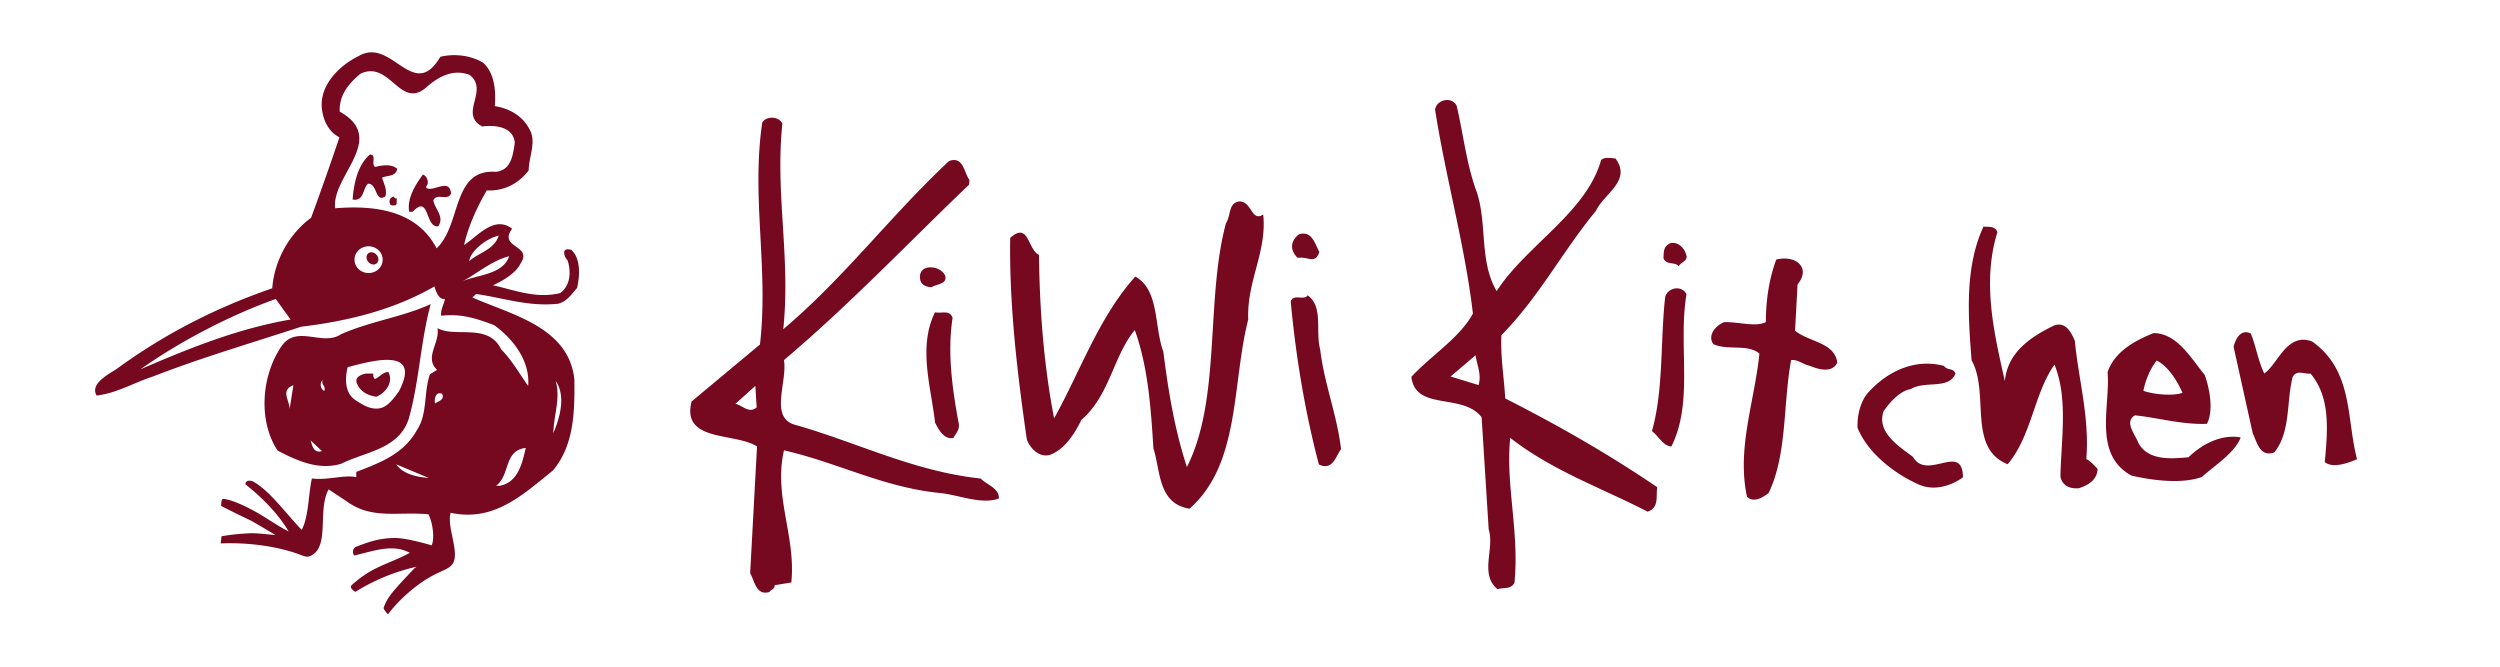 <svg xmlns="http://www.w3.org/2000/svg" height="128" width="480">
  <path d="M71.18 10.05c-.73.024-1.487.229-2.28.69-3.749 1.827-7.708 5.704-7.073 10.316.31 2.217 1.312 4.27 3.345 5.312a609.47 609.47 0 0 1-5.44 15.442c-4.117 3.021-7.058 8.095-7.458 13.543-10.576 3.64-20.502 8.64-29.929 15.52-1.536 1.002-5.137 2.845-3.791 5.072 3.908-.47 7.174-2.481 10.747-3.632 9.4-3.656 18.952-6.444 28.517-9.58 9.02-1.094 17.72-3.217 25.592-7.736.328 1.033.835 2.567 2.018 2.407-.182 1.025-.877 2.03-.72 3.224 3.925-.466 6.968.589 10.185 1.811 4.053 2.942 6.907 7.23 6.513 11.657-1.504-2.062-3.006-4.805-5.198-7.046-2.495-5.125-8.83-2.136-12.208-4.046.483 2.902-2.602 5.606-.081 8.012l-1.36.83c-1.232 3.396-.434 7.66-2.5 10.702-2.605 4.749-7.38 6.391-11.65 8.056l-.013 1.02c-2.205-.534-5.453.627-8.514.246-.703 3.065-.563 7.166-1.952 9.873-3.167-3.294-6.167-7.579-9.465-9.368-1.453-.36-1.332.64-1.332.64s5.286 3.912 8.287 9.03c-2.86-1.477-4.624-2.955-7.647-4.473-.909-.468-3.5-1.72-4.945-1.79-.377-.012-.377 1.354-.377 1.354s2.094 1.098 5.78 2.85c1.72.984 3.193 1.85 4.639 2.74-1.689-.131-3.542-.4-4.979-.334-3.304.156-5.362.58-5.362.58l-.162 1.362c7.912-.297 13.425 1.482 15.11 2.114.925.356 1.448.631 2.224.246 3.671-1.79 1.203-8.781 3.395-12.735l3.38 2.238c4.898 3.632 10.015 1.979 15.793 2.554.835 1.714 1.202 4.581.615 5.964 0 0-4.63-1.416-6.99-1.416-2.822-.006-4.946.65-7.695 1.762-.628.43-.432 1.403-.19 1.593 3.258-.7 7.312-2.38 10.675-.502-4.437 2.335-7.09 2.548-11.043 6.089-.862.624.605 1.393.605 1.393s4.958-3.339 11.726-4.813l-.424.318c-4.045 4.261-5.254 5.586-5.89 7.582-.03.327.836 1.231.836 1.231s1.55-2.224 4.552-4.698c4.04-3.327 6.279-3.511 7.47-4.558 2.23-1.855-.867-7.35.012-10.242 8.318 1.796 13.816-3.43 19.65-8.14 3.963-4.72 4.193-11.02 4.097-17.496-1.085-10.058-12.113-12.385-19.575-15.7l.695-.67c5.263.732 10.004 2.49 15.8 1.863 1.7-.49 2.396-1.673 3.6-3.014.534-2.387.74-5.622-1.112-7.34-.343-.004-1.02-.35-1.363.325-.01.678.157 1.186.658 1.712.658 2.041.633 4.765-1.43 6.275-4.6 1.148-8.833-.6-12.908-1.496 1.877-.833 4.441-2.34 5.313-4.2 2.416-3.548-4.384-2.935-1.628-6.656-3.37-2.595-6.486 1.293-9.222 3.14.719-3.392 2.467-7.298 4.365-10.504 3.236.192 6.136-1.306 8.037-3.844.034-2.723 1.59-5.6.088-8-1.333-2.57-4.047-3.961-6.591-4.33.2-2.715.066-6.302-2.288-8.368-2.377-1.387-5.433-1.76-8.162-1.11-4.545 7.7-8.267-1.019-13.372-.85zm-.016 3.623c4.217-.008 6.246 6.84 10.607 3.168 2.233-2.021 5.141-3.695 8.367-2.473 3.876 2.936-2.125 7.474 2.441 9.911 2.556-.32 5.953.058 6.26 3.121-.365 2.55-.739 5.27-3.631 5.59-8.5-.603-6.564 10.15-11.38 14.697-3.832-7.37-11.988-8.305-19.479-7.698-.785-6.137 10.174-13.355.873-18.562-.13-3.068 1.584-5.264 3.988-7.28.704-.332 1.352-.473 1.954-.474zm-.134 15.994c-2.399 2.017-3.13 5.757-3.323 8.648 2.207.365 1.896-2.022 2.927-3.034 1.868-.15 1.324 3.76 3.37 2.413.361-1.35-.313-2.381-.639-3.582 1.028-.493 2.551-.135 2.915-1.67-1.018-1.034-3.058-.71-4.249-.384-.852-.52.362-2.385-1-2.391zm10.173 3.847c-1.389 1.86-3.112 4.572-2.634 7.136l.68.006c3.273-3.542 2.352 3.263 4.913 2.772 1.207-1.861-.649-3.246-.97-4.951.691-1.523 2.715.2 3.414-1.328-.31-3.071-3.402-.206-4.754-1.066v-.343c.69-.676.023-2.046-.649-2.226zm-5.665 4.202c-.678.337-.861.675-.689 1.356.155.514.672.348 1.007.356.522-.165.186-.861.365-1.36-.343.167-.512-.178-.683-.352zm20.215 7.533c-.875 2.72-3.767 3.2-5.661 4.885.191-1.874 3.28-4.395 5.661-4.885zM70.8 47.287c1.497.016 2.686 1.172 2.674 2.594-.017 1.426-1.243 2.557-2.73 2.541-1.498-.013-2.696-1.174-2.679-2.603.01-1.411 1.239-2.546 2.735-2.532zm.707 1.17a.961.961 0 0 0-.801.19c-.449.373-.442 1.1.006 1.633.442.534 1.164.665 1.603.293.445-.368.442-1.103 0-1.627a1.388 1.388 0 0 0-.808-.49zm26.25.742c-1.223 3.554-5.993 3.509-9.065 4.838 2.22-.997 5.656-4.028 9.066-4.838zM52.939 57.4l2.85 3.947c-10.232 1.769-19.628 5.585-28.854 9.578 7.376-5.203 16.78-10.211 26.004-13.525zm29.758.995c-5.468 2.493-11.605 3.288-17.243 5.786-3.427 2.34-8.323-1.796-11.255 2.089-3.967 5.572-4.739 14.423-.889 20.255 3.726 1.91 7.784 3.824 12.222 2.51 4.62-2.335 11.255-2.772 13.019-8.885 1.943-6.96 2.2-14.63 4.146-21.755zm-7.94 10.709c2.634.134 4.232 1.514 1.799 6.085-.857 1.188-2.067 2.878-3.604 3.2-1.873.323-3.385-.716-4.742-1.588-2.027-1.377-1.999-4.102-1.462-6.31 1.706-.41 5.375-1.521 8.009-1.387zm-.193 2.32c-1.024-.01-1.715 1.002-2.57 1.337-.33-.17-.33-.683-.33-1.032l-1.353-.013c-.859.162-2.393.654-1.727 2.027.664 1.539 2.19 2.237 3.713 2.425 1.882-.834 3.269-2.866 2.267-4.745zm-12.605 1.564c-.353.853.664 1.203.312 2.052-.676-.177-1-1.547-.312-2.052zm44.732.14c2.018 2.914.772 7.155-.44 10.036.03-3.406 1.422-6.624.44-10.035zm-50.36.827l-.723 4.595c.008-1.706-1.837-3.596.723-4.595zm28.16 1.552a1.3 1.3 0 0 1 .404.116c.502 1.192-.7 1.355-1.38 1.858-.139-.901.119-2.054.975-1.974zM59.625 84.55l2.188 2.06c-1.708.506-1.86-1.205-2.188-2.06zm41.318 1.452c-.536 2.222-1.257 6.639-5.007 7.268l-.689-.007c2.747-2.011 1.445-6.793 5.696-7.26zm-24.873 3.152l6.267 2.622c-2.372-.2-4.926-.738-6.267-2.622zM278.1 19.217c-1.108-.122-2.35.563-2.567 1.828 2.05 13.114 5.7 25.86 7.267 39.158-2.515 4.652-7.965 8.005-11.818 12.147.771 6.646 9.877 3.012 13.49 7.77l1.357 21.516c1.185 3.713-1.813 8.564 1.687 11.48 1.161-.377 2.497.134 3.256-1.2.985-9.74-1.732-18.786-.808-27.85 8.112 6.34 17.511 9.592 26.382 14.172 2.315-.795 1.539-3.097 1.852-4.692-9.45-6.42-19.187-11.97-29.191-17.044-.241-4.135-.935-8.038-.738-12.14 7.244-7.36 11.827-16.237 18.159-23.887 1.546-3.327 6.921-5.781 3.735-10.052-.924-.056-2.06-.337-2.754.306-2.829 10.1-14.329 16.327-20.05 25.158-3.347-5.649-1.81-12.87-3.782-18.896-2.001-5.344-2.591-11.096-3.885-16.636-.309-.7-.928-1.065-1.593-1.138zm-129.762 3.39c-.795-.041-1.604.259-1.985.926-2.138 14.48 1.256 27.89-.44 42.61l-13.128 10.94c-2.01 7.87 8.365 5.91 12.563 8.639l-1.318 24.334c.848 1.414 1.137 4.381 3.68 3.61.265-.454 1.17-.612.989-1.303l3.233-.526c.916-8.859-3.454-16.599-1.405-25.377 10.366 2.378 19.222 7.18 30.102 8.208 3.644.422 7.86 2.253 11.151 1.043.084-2.037-2.384-2.628-3.46-3.829-12.914-1.378-23.813-6.976-35.697-10.327-4.958-1.406-1.4-8.28-2.104-12.422 12.689-10.72 24.025-22.683 35.548-33.688l.063-.918c-1.089-1.406-1.123-4.614-3.924-3.61-11.282 10.57-20.112 22.412-31.82 32.291 1.446-13.84-1.583-25.867-.173-39.471-.305-.703-1.08-1.089-1.875-1.13zm89.552 16.071c-2.069.346-1.515 2.644-2.51 4.19-3.966 14.838-.87 33.683-7.495 46.801-2.354-7.2-3.568-14.56-4.52-22.121-1.796-4.898-.755-11.912-5.391-14.447-7.02 7.839-10.534 18.146-15.585 27.222-1.96-10.137-2.782-20.67-2.903-31.38-2.214-1.037-1.925-6.488-5.524-3.265-.213 12.752 1.361 26.054 3.193 38.702.603 1.647 2.33 3.533 4.41 2.958 2.78-.972 4.777-4.061 6.059-6.717 5.472-4.729 6.11-12.242 10.256-17.256 2.58 7.216 3.084 14.979 3.578 22.757 1.382 4.175.81 10.547 6.921 11.551 9.808-8.602 8.115-23.973 11.285-36.348-.31-7.316 3.631-13.025 2.872-20.128-2.35 1.474-2.127-2.62-4.646-2.519zm142.937 4.834c-3.604 7.786-2.967 16.958-2.284 25.652 3.532 6.34-.877 16.818 6.93 19.972 4.612-5.457 5.059-13.616 8.992-19.124 2.628 6.52 1.287 14.202 1.138 21.478.346 1.852 1.933 2.392 3.524 2.252 1.864-.59 3.505-1.623 3.617-3.688-.655-.72-1.274-1.429-2.174-1.923.647-7.963-1.477-15.128-2.205-22.702-.618-1.41-1.644-3.742-3.955-2.95-4.676 2.27-8.957 5.227-9.479 10.687-2.017-9-4.437-18.952-1.428-28.587-.394-1.161-1.543-1.01-2.676-1.067zM250.28 44.846a2.797 2.797 0 0 0-.863.133c-1.688 1.274-1.79 3.094-.251 4.536 2.06-.33 3.351 1.326 4.15-1.161-.716-1.206-1.216-3.478-3.036-3.508zm71.425 1.852a1.953 1.953 0 0 0-1.012.008c-1.406.615-1.235 1.775-1.303 2.896.599 1.406 2.273.578 2.888 1.53.518-.88 1.89-1.044 1.475-2.213-.274-1.03-1.075-1.974-2.048-2.22zm20.685 2.943c-.431.016-.888.08-1.35.196-1.325 3.58-1.993 7.659-1.993 11.99-1.892 1.037-5.248-.056-7.996.024-1.615.607-3.325 2.575-2.064 4.23 2.692 1.27 6.635-.104 8.82 1.82-.952 9.302-4.39 18.252-2.377 27.49 1.314 1.2 2.974.149 4.143-.715 3.6-7.545 2.741-16.957 4.324-25.543 1.374-.136 2.236.825 3.602 1.115 1.322.522 4.213 1.586 5.257-.628-.482-3.897-5.49-3.947-8.106-6.137l.479-8.867c2.33-2.861.28-5.086-2.739-4.975zM178.59 51.328c-1.172.024-2.178.714-1.915 2.315.173 1.145 1.294 1.45 2.182 1.506.948-.643 3.022-.559 2.636-2.15-.395-1.052-1.73-1.695-2.903-1.671zm142.89 4.088c-.861.18-1.633.824-1.782 1.726-.92 8.39-.285 17.783-2.527 25.63 1.326.98 2.12 2.858 3.736 2.95 4.327-8.662 1.24-19.326 2.903-29.254-.522-.947-1.47-1.232-2.33-1.052zm-70.406 1.287c-.747 1.089-2.706-.386-3.256 1.177 1.012 10.788 2.735 21.134 5.407 31.295 2.667 1.298 3.272-1.65 4.26-2.943-.795-6.677-3.226-12.494-4.01-19.147-.956-3.471.661-8.196-2.4-10.382zm-71.55 3.257c-3.31 6.67-.752 14.329.009 21.187.622 1.19 1.655 3.296 3.507 2.943.503-.888 1.22-1.53 1.052-2.7-1.258-6.677-2.23-13.786-1.193-20.355-.594-1.62-2.004-.79-3.374-1.075zm251.942 3.845c-1.528-.244-2.357 1.613-2.613 2.801l3.68 16.613c.82 1.63 1.335 4.645 4.143 3.64 3.146-3.94 2.311-9.673 3.492-14.422.752-1.547 2.313-.55 3.438-.714 3.88 4.528 3.316 10.885 2.754 17.004 1.535 1.222 4.331.235 6.191-.565-2.077-7.87-.69-16.935-8.608-22.592-4.91-1.852-6.617 4.442-9.213 6.13-1.217-2.576-1.545-5.105-2.566-7.652a2.317 2.317 0 0 0-.698-.243zm-17.986.149c-3.48 1.414-7.47 3.476-8.828 7.51.583 6.42-2.896 15.815 4.638 19.869 4.066.908 9.492 1.633 13.45.259 2.39-2.15 6.398-4.683 7.47-7.604-3.399-.635-7.136 1.005-10.02 3.806-3.187.29-7.78.73-9.629-2.778-.607-1.623-2.78-4.036-.651-5.273 4.544.47 9.018 1.82 13.81 1.632 1.302-2.439.589-6.593-.407-9.37-2.568-3.114-5.273-8.027-9.833-8.051zm-130.177 4.253c.333 2.07 1.167 3.704.588 5.728l-5.383-1.647zm130.797 1.012c2.45 1.278 4.112 4.323 4.936 6.207-1.643.595-5.284.395-7.502-.392.293-1.571 1.12-4.055 2.566-5.815zm-44.839.628c-3.897.223-7.514 2.241-10.397 5.336-1.692 1.748-2.314 4.675-2.213 6.96 2.009 4.89 7.066 8.796 11.74 10.877 2.892 1.286 6.131.33 8.498-1.373-.077-6.839-6.886.78-9.598-3.924-2.62-1.965-7.035-4.716-5.657-8.742 1.209-1.764 3.157-3.939 5.234-4.284 2.82-1.672 7.275.163 8.577-2.959-.39-1.16-1.57-.543-2.205-1.49a12.759 12.759 0 0 0-3.979-.4zm-224.234 4.245l.252 4.112c-1.443 1.286-2.727-.377-4.081-.675z" fill="#760820"/>
</svg>
